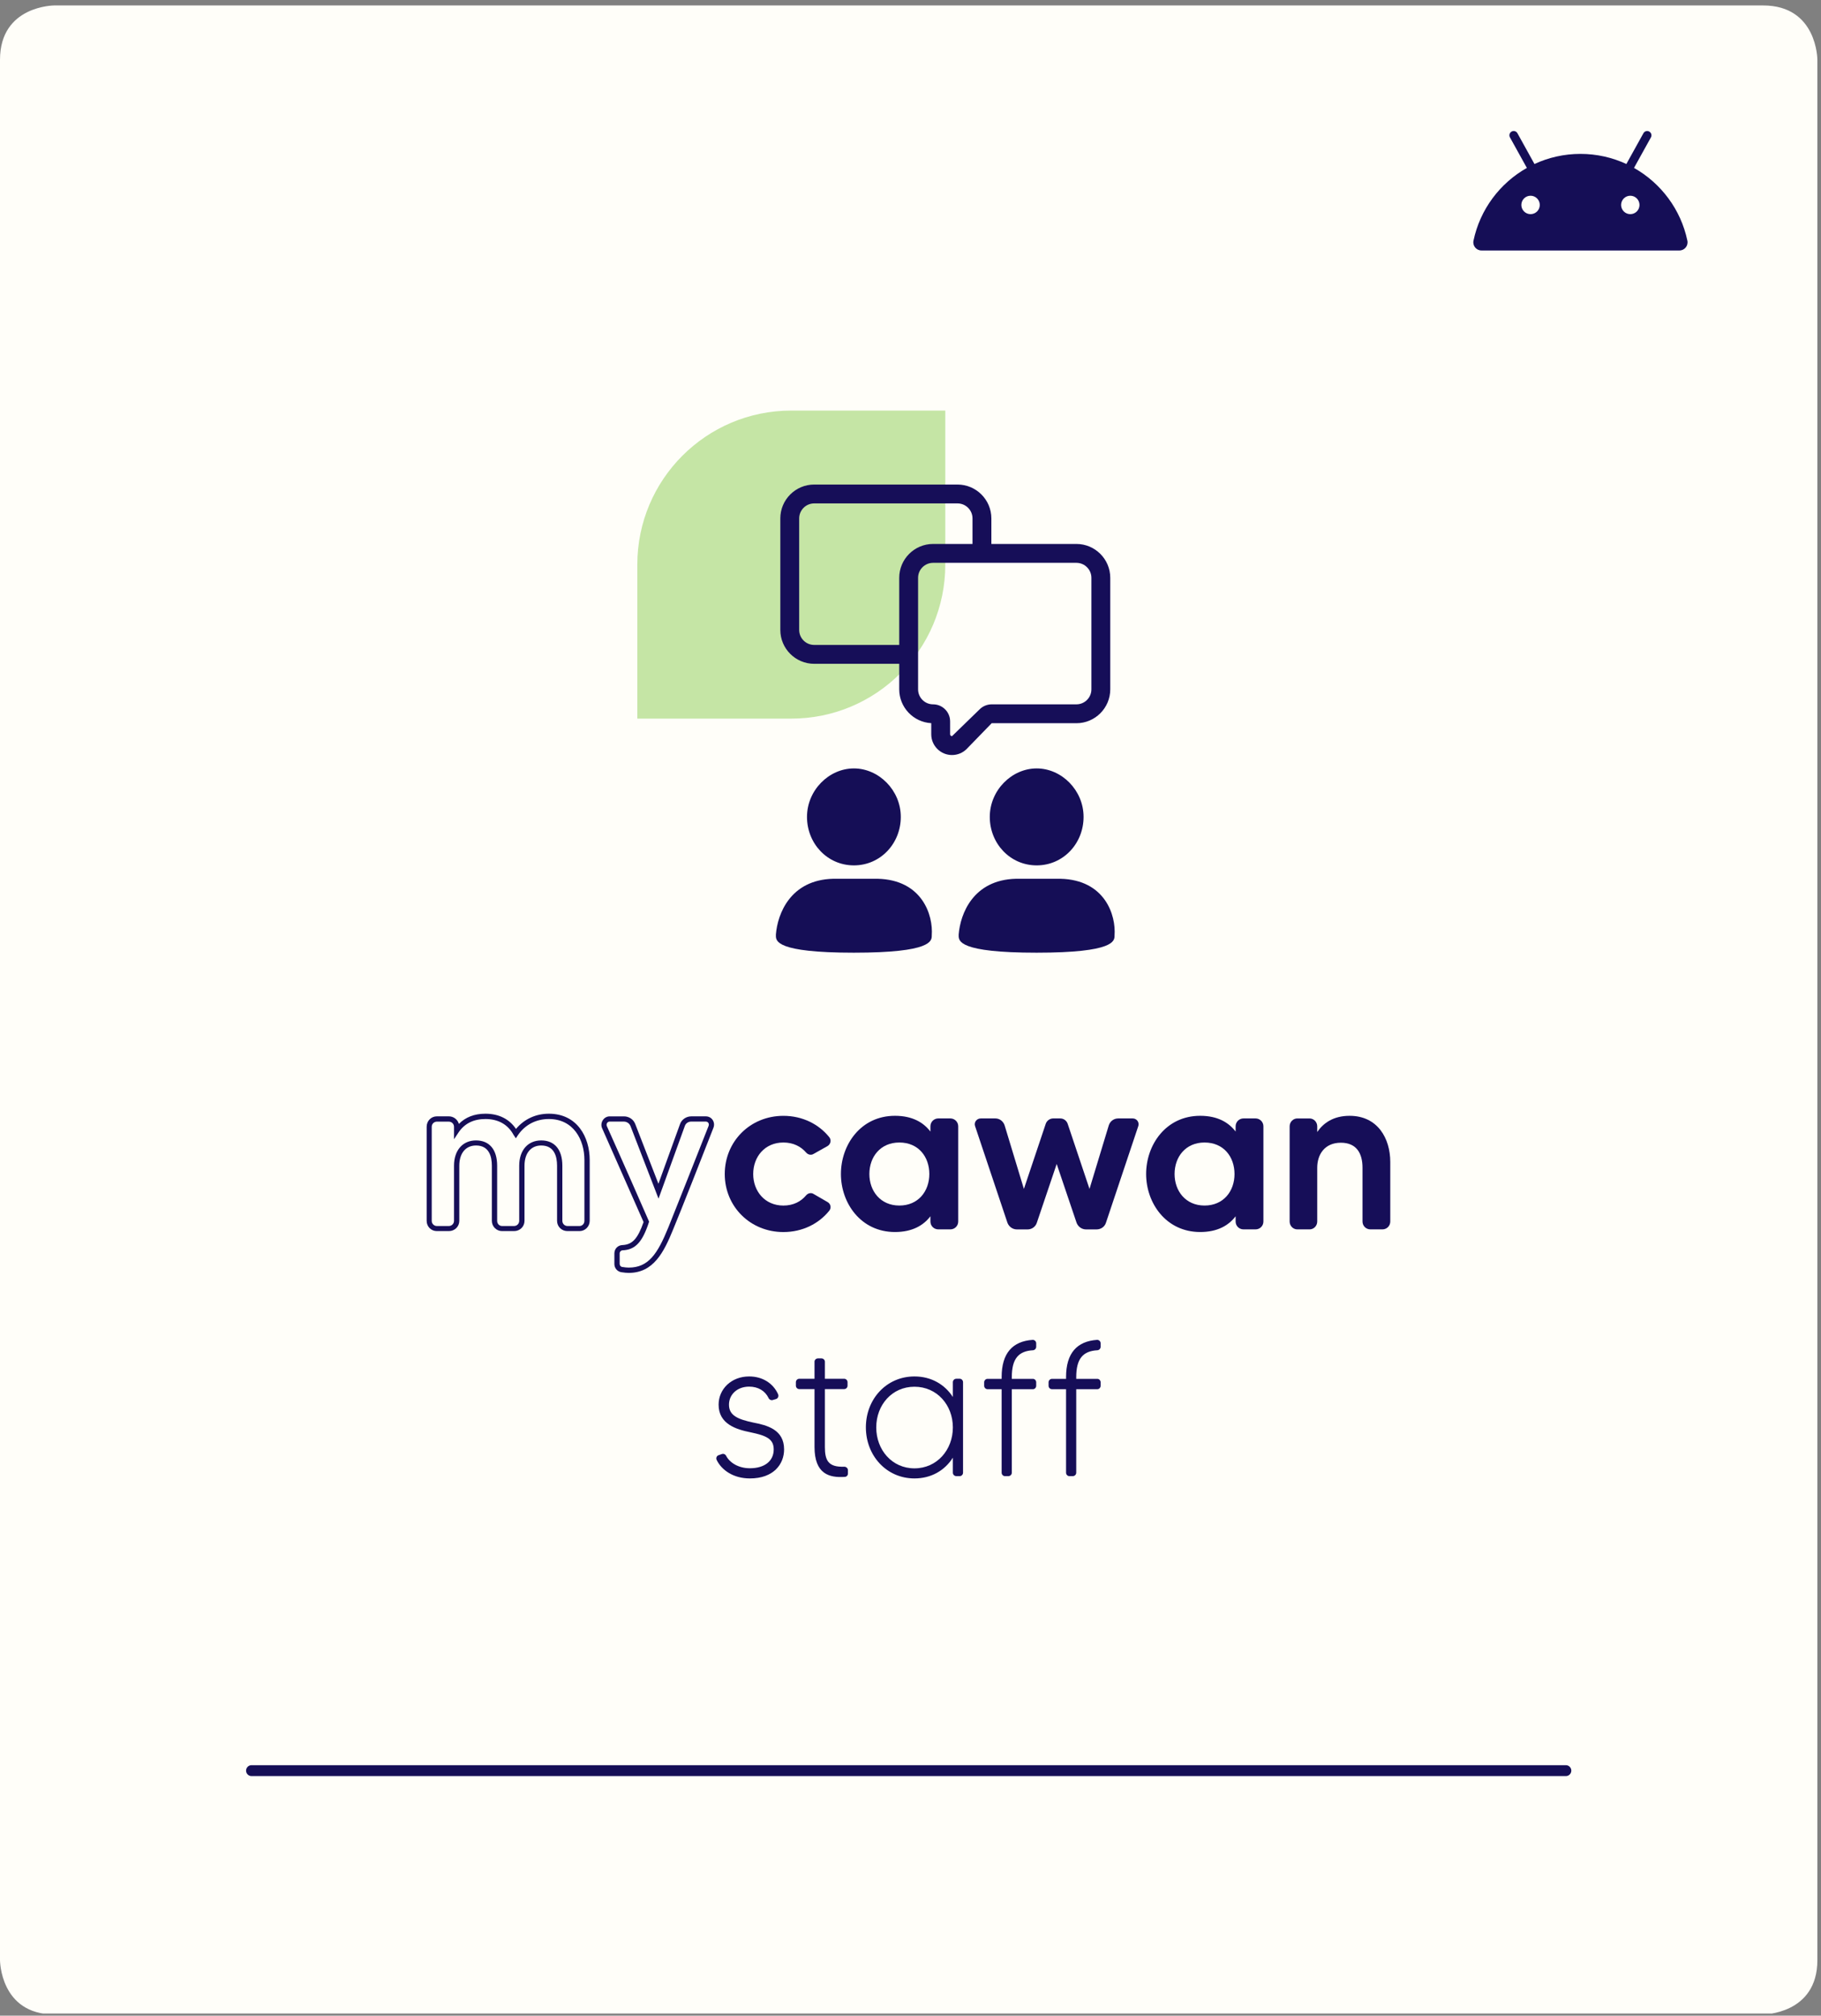 <svg width="272" height="301" viewBox="0 0 272 301" fill="none" xmlns="http://www.w3.org/2000/svg">
<rect x="0" y="0" width="272" height="301" fill="#808080" stroke="none"/>
<g clip-path="url(#clip0_8572_16535)">
<path d="M8.108 0.814C8.108 0.814 0 0.814 0 8.922V292.708C0 292.708 0 300.816 8.108 300.816H263.351C263.351 300.816 271.459 300.816 271.459 292.708V8.922C271.459 8.922 271.459 0.814 263.351 0.814H8.108Z" fill="#FFFEF9"/>
<path d="M37.567 264.409H233.893" stroke="#150E56" stroke-width="1.622" stroke-miterlimit="10" stroke-linecap="round" stroke-linejoin="round"/>
<path d="M228.617 29.229C229.379 29.229 229.995 29.845 229.995 30.605C229.995 31.364 229.379 31.98 228.617 31.98C227.857 31.98 227.241 31.364 227.241 30.605C227.241 29.845 227.857 29.229 228.617 29.229ZM244.89 30.605C244.89 31.364 244.276 31.98 243.516 31.98C242.758 31.98 242.142 31.364 242.142 30.605C242.142 29.845 242.758 29.229 243.516 29.229C244.276 29.229 244.89 29.845 244.89 30.605ZM221.282 37.403H250.851C251.624 37.403 252.201 36.694 252.04 35.938C251.064 31.275 248.095 27.346 244.068 25.076L246.596 20.516C246.766 20.206 246.655 19.816 246.344 19.646C246.038 19.473 245.649 19.587 245.476 19.896L242.928 24.49C240.843 23.523 238.519 22.982 236.068 22.982C233.616 22.982 231.29 23.523 229.201 24.49L226.657 19.896C226.485 19.587 226.095 19.473 225.787 19.646C225.479 19.816 225.366 20.206 225.539 20.514L228.066 25.076C224.04 27.346 221.072 31.275 220.094 35.938C219.934 36.694 220.509 37.403 221.282 37.403Z" fill="#150E56"/>
<g clip-path="url(#clip1_8572_16535)">
<path d="M95.196 84.311C95.196 71.609 105.494 61.311 118.196 61.311H141.196V84.311C141.196 97.014 130.899 107.311 118.196 107.311H95.196V84.311Z" fill="#C5E5A5"/>
</g>
<path d="M143.021 72.357C145.809 72.357 148.078 74.626 148.079 77.415V81.228H160.781C163.569 81.228 165.837 83.497 165.837 86.286V102.939C165.837 105.727 163.569 107.997 160.781 107.998H148.125L144.393 111.843C143.805 112.428 143.026 112.748 142.202 112.749L142.2 112.75C140.49 112.749 139.099 111.36 139.099 109.65V107.99C136.438 107.847 134.316 105.636 134.316 102.939V99.126H121.614C118.824 99.126 116.555 96.857 116.555 94.069V77.415C116.555 74.626 118.825 72.357 121.614 72.357H143.021ZM139.374 84.047C138.139 84.047 137.133 85.051 137.133 86.287V102.941C137.134 104.175 138.138 105.18 139.374 105.18C140.776 105.18 141.917 106.322 141.917 107.724V109.651C141.917 109.807 142.044 109.933 142.2 109.933L146.326 105.925C146.793 105.454 147.451 105.18 148.125 105.18H160.781C162.017 105.18 163.021 104.176 163.021 102.941V86.287C163.021 85.052 162.017 84.048 160.781 84.047H139.374ZM121.613 75.175C120.376 75.175 119.373 76.179 119.373 77.415V94.069C119.373 95.303 120.376 96.308 121.613 96.308H134.316V86.286C134.316 83.497 136.585 81.228 139.374 81.228H145.261V77.415C145.261 76.18 144.257 75.175 143.02 75.175H121.613Z" fill="#160E58"/>
<path d="M127.545 129.227C131.515 129.227 134.55 125.958 134.55 121.988C134.55 118.019 131.281 114.75 127.545 114.75C123.809 114.75 120.54 118.019 120.54 121.988C120.54 125.958 123.575 129.227 127.545 129.227Z" fill="#150E56"/>
<path d="M131.098 131.227H124.446C118.032 131.387 116.132 136.506 115.894 139.546V139.706C115.894 140.505 115.894 142.265 127.534 142.265C139.175 142.265 139.175 140.505 139.175 139.706C139.412 136.666 137.749 131.387 131.098 131.227Z" fill="#150E56"/>
<path d="M154.847 129.227C158.817 129.227 161.852 125.958 161.852 121.988C161.852 118.019 158.583 114.75 154.847 114.75C151.111 114.75 147.842 118.019 147.842 121.988C147.842 125.958 150.877 129.227 154.847 129.227Z" fill="#150E56"/>
<path d="M158.4 131.227H151.748C145.334 131.387 143.434 136.506 143.196 139.546V139.706C143.196 140.505 143.196 142.265 154.836 142.265C166.477 142.265 166.477 140.505 166.477 139.706C166.714 136.666 165.051 131.387 158.4 131.227Z" fill="#150E56"/>
<path d="M81.985 166.311C80.028 166.311 78.297 167.116 77.072 168.583C76.064 167.094 74.492 166.311 72.507 166.311C70.87 166.311 69.539 166.822 68.545 167.834C68.359 167.183 67.758 166.704 67.048 166.704H65.251C64.398 166.704 63.73 167.388 63.73 168.261V182.313C63.73 183.168 64.398 183.839 65.251 183.839H67.048C67.92 183.839 68.604 183.167 68.604 182.313V174.076C68.604 172.212 69.561 171.056 71.102 171.056C73.058 171.056 73.468 172.7 73.468 174.076V182.313C73.468 183.154 74.152 183.839 74.991 183.839H76.788C77.66 183.839 78.344 183.167 78.344 182.313V174.076C78.344 172.212 79.3 171.056 80.841 171.056C82.798 171.056 83.208 172.7 83.208 174.076V182.313C83.208 183.168 83.891 183.839 84.763 183.839H86.561C87.4 183.839 88.082 183.152 88.082 182.313V173.227C88.082 169.783 86.197 166.311 81.985 166.311ZM87.294 182.313C87.294 182.742 86.971 183.081 86.561 183.081H84.763C84.341 183.081 83.997 182.736 83.997 182.313V174.076C83.997 171.677 82.847 170.299 80.841 170.299C78.844 170.299 77.554 171.78 77.554 174.076V182.313C77.554 182.736 77.211 183.081 76.788 183.081H74.991C74.58 183.081 74.258 182.742 74.258 182.313V174.076C74.258 171.677 73.107 170.299 71.102 170.299C69.105 170.299 67.815 171.78 67.815 174.076V182.313C67.815 182.736 67.471 183.081 67.048 183.081H65.251C64.828 183.081 64.486 182.736 64.486 182.313V168.261C64.486 167.837 64.828 167.496 65.251 167.496H67.048C67.471 167.496 67.815 167.837 67.815 168.261V170.123L68.527 169.054C69.421 167.759 70.761 167.103 72.507 167.103C74.419 167.103 75.87 167.917 76.713 169.476L77.05 169.982L77.385 169.48C78.447 167.949 80.082 167.103 81.985 167.103C85.652 167.103 87.294 170.18 87.294 173.227V182.313Z" fill="#160E58"/>
<path d="M105.416 166.705H103.259C102.48 166.705 101.779 167.205 101.555 167.913L98.349 176.773L94.896 167.88C94.632 167.168 93.964 166.707 93.192 166.707H91.068C90.657 166.707 90.287 166.913 90.052 167.264C89.811 167.627 89.763 168.071 89.927 168.46L93.572 176.707C94.79 179.463 95.852 181.867 96.129 182.492C95.251 184.996 94.443 185.868 92.95 185.928C92.264 185.964 91.768 186.496 91.768 187.185V188.757C91.768 189.374 92.226 189.9 92.828 189.982C93.278 190.052 93.612 190.082 93.911 190.082C97.606 190.082 99.158 187.006 100.546 183.59C101.448 181.454 105.402 171.417 106.56 168.423C106.719 168.025 106.676 167.582 106.446 167.239C106.218 166.898 105.842 166.705 105.416 166.705ZM105.839 168.136C104.728 170.975 100.692 181.164 99.826 183.299C98.206 187.271 96.846 189.291 93.911 189.291C93.655 189.291 93.31 189.258 92.923 189.193C92.732 189.173 92.557 188.964 92.557 188.753V187.181C92.557 186.929 92.738 186.734 92.973 186.711C94.882 186.638 95.953 185.503 96.925 182.521L96.952 182.433L96.918 182.346C96.681 181.769 92.458 172.18 90.644 168.162C90.579 168.001 90.595 167.823 90.687 167.687C90.773 167.558 90.909 167.488 91.068 167.488H93.192C93.62 167.488 94.014 167.754 94.172 168.146L98.363 178.993L102.285 168.164C102.414 167.753 102.796 167.486 103.259 167.486H105.416C105.579 167.486 105.721 167.556 105.805 167.68C105.891 167.813 105.903 167.977 105.839 168.136Z" fill="#160E58"/>
<path d="M117.015 170.611C118.486 170.611 119.629 171.201 120.414 172.116C120.708 172.444 121.165 172.542 121.525 172.312L123.617 171.138C124.075 170.844 124.205 170.254 123.878 169.83C122.31 167.869 119.859 166.628 117.015 166.628C112.048 166.628 108.256 170.452 108.256 175.321C108.256 180.159 112.048 183.982 117.015 183.982C119.859 183.982 122.31 182.742 123.878 180.781C124.205 180.358 124.075 179.768 123.617 179.507L121.525 178.296C121.165 178.067 120.708 178.164 120.414 178.493C119.629 179.439 118.486 180.027 117.015 180.027C114.237 180.027 112.505 177.87 112.505 175.321C112.505 172.737 114.237 170.611 117.015 170.611Z" fill="#160E58"/>
<path d="M141.95 167.016H140.153C139.499 167.016 138.975 167.54 138.975 168.192V168.977C137.93 167.604 136.262 166.623 133.681 166.623C128.55 166.623 125.607 170.967 125.607 175.316C125.607 179.629 128.55 183.977 133.681 183.977C136.262 183.977 137.93 182.996 138.975 181.626V182.411C138.975 183.063 139.499 183.584 140.153 183.584H141.95C142.604 183.584 143.127 183.063 143.127 182.411V168.191C143.128 167.54 142.604 167.016 141.95 167.016ZM134.335 180.024C131.491 180.024 129.856 177.833 129.856 175.318C129.856 172.77 131.491 170.611 134.335 170.611C137.179 170.611 138.812 172.735 138.812 175.318C138.812 177.869 137.179 180.024 134.335 180.024Z" fill="#160E58"/>
<path d="M169.205 167.018H167.019C166.363 167.018 165.805 167.443 165.613 168.064L162.737 177.541L159.471 167.801C159.309 167.344 158.883 167.016 158.36 167.016H157.314C156.824 167.016 156.368 167.344 156.206 167.801L152.938 177.541L150.063 168.064C149.866 167.441 149.311 167.018 148.69 167.018H146.498C145.875 167.018 145.452 167.605 145.646 168.163L150.484 182.608C150.712 183.196 151.267 183.589 151.888 183.589H153.493C154.115 183.589 154.666 183.2 154.865 182.608L157.836 173.816L160.811 182.608C161.04 183.196 161.595 183.589 162.216 183.589H163.785C164.437 183.589 164.995 183.2 165.189 182.608L170.024 168.163C170.216 167.605 169.793 167.018 169.205 167.018Z" fill="#160E58"/>
<path d="M187.538 167.016H185.739C185.087 167.016 184.563 167.54 184.563 168.192V168.977C183.518 167.604 181.852 166.623 179.273 166.623C174.139 166.623 171.195 170.967 171.195 175.316C171.195 179.629 174.139 183.977 179.273 183.977C181.856 183.977 183.522 182.996 184.563 181.626V182.411C184.563 183.063 185.087 183.584 185.739 183.584H187.538C188.19 183.584 188.713 183.063 188.713 182.411V168.191C188.713 167.54 188.19 167.016 187.538 167.016ZM179.919 180.024C177.079 180.024 175.444 177.833 175.444 175.318C175.444 172.77 177.079 170.611 179.919 170.611C182.764 170.611 184.397 172.735 184.397 175.318C184.397 177.869 182.765 180.024 179.919 180.024Z" fill="#160E58"/>
<path d="M201.589 166.625C199.168 166.625 197.668 167.703 196.752 169.044V168.194C196.752 167.541 196.228 167.019 195.606 167.019H193.777C193.155 167.019 192.632 167.541 192.632 168.194V182.412C192.632 183.064 193.155 183.585 193.777 183.585H195.606C196.228 183.585 196.752 183.064 196.752 182.412V174.371C196.752 172.441 197.83 170.643 200.281 170.643C202.634 170.643 203.516 172.245 203.516 174.371V182.411C203.516 183.063 204.039 183.584 204.692 183.584H206.49C207.145 183.584 207.663 183.063 207.663 182.411V173.52C207.663 169.99 205.77 166.625 201.589 166.625Z" fill="#160E58"/>
<path d="M117.118 216.444C117.118 218.624 115.569 220.775 112.013 220.775C109.546 220.775 107.797 219.541 107.051 218.021C106.907 217.734 107.051 217.39 107.338 217.304L107.825 217.132C108.083 217.046 108.342 217.161 108.456 217.39C108.973 218.394 110.263 219.254 112.013 219.254C114.221 219.254 115.569 218.165 115.569 216.444C115.569 214.866 114.451 214.379 112.127 213.891C109.976 213.461 107.338 212.658 107.338 209.761C107.338 207.409 109.259 205.545 111.898 205.545C113.877 205.545 115.483 206.549 116.229 208.212C116.343 208.528 116.2 208.843 115.885 208.929L115.397 209.073C115.139 209.13 114.881 208.987 114.795 208.757C114.278 207.696 113.246 207.065 111.898 207.065C110.12 207.065 108.886 208.241 108.886 209.761C108.886 211.396 110.235 211.941 112.5 212.429C114.565 212.83 117.118 213.461 117.118 216.444Z" fill="#160E58"/>
<path d="M126.109 219.025C126.396 219.025 126.654 219.255 126.654 219.541V220.058C126.654 220.316 126.453 220.545 126.166 220.545C123.929 220.689 121.663 220.172 121.663 216.071V207.438H119.398C119.111 207.438 118.881 207.209 118.881 206.922V206.406C118.881 206.119 119.111 205.89 119.398 205.89H121.663V203.337C121.663 203.079 121.893 202.849 122.18 202.849H122.696C122.983 202.849 123.212 203.079 123.212 203.337V205.89H126.08C126.367 205.89 126.596 206.119 126.596 206.406V206.922C126.596 207.209 126.367 207.438 126.08 207.438H123.212V216.071C123.212 218.107 123.728 219.111 126.109 219.025Z" fill="#160E58"/>
<path d="M143.848 206.42V219.914C143.848 220.201 143.618 220.43 143.36 220.43H142.844C142.557 220.43 142.328 220.201 142.328 219.914V217.677C141.123 219.57 139.116 220.775 136.592 220.775C132.404 220.775 129.335 217.362 129.335 213.146C129.335 208.929 132.404 205.545 136.592 205.545C139.116 205.545 141.123 206.75 142.328 208.614V206.406C142.328 206.119 142.557 205.889 142.844 205.889H143.36C143.618 205.889 143.848 206.119 143.848 206.406V206.42ZM142.328 213.16C142.328 209.804 139.947 207.08 136.592 207.08C133.236 207.08 130.884 209.804 130.884 213.16C130.884 216.516 133.236 219.269 136.592 219.269C139.947 219.269 142.328 216.516 142.328 213.16Z" fill="#160E58"/>
<path d="M154.317 201.631C152.137 201.746 151.133 202.893 151.133 205.646V205.904H154.288C154.546 205.904 154.776 206.134 154.776 206.421V206.937C154.776 207.224 154.546 207.453 154.288 207.453H151.133V219.915C151.133 220.202 150.904 220.431 150.617 220.431H150.101C149.843 220.431 149.613 220.202 149.613 219.915V207.453H147.519C147.233 207.453 147.003 207.224 147.003 206.937V206.421C147.003 206.134 147.233 205.904 147.519 205.904H149.613V205.646C149.613 202.061 151.248 200.283 154.259 200.082C154.546 200.082 154.776 200.312 154.776 200.598V201.115C154.776 201.373 154.575 201.602 154.317 201.631Z" fill="#160E58"/>
<path d="M163.939 201.631C161.759 201.746 160.756 202.893 160.756 205.646V205.904H163.91C164.169 205.904 164.398 206.134 164.398 206.421V206.937C164.398 207.224 164.169 207.453 163.91 207.453H160.756V219.915C160.756 220.202 160.526 220.431 160.239 220.431H159.723C159.465 220.431 159.235 220.202 159.235 219.915V207.453H157.142C156.855 207.453 156.625 207.224 156.625 206.937V206.421C156.625 206.134 156.855 205.904 157.142 205.904H159.235V205.646C159.235 202.061 160.87 200.283 163.882 200.082C164.168 200.082 164.398 200.312 164.398 200.598V201.115C164.398 201.373 164.197 201.602 163.939 201.631Z" fill="#160E58"/>
</g>
<defs>
<clipPath id="clip0_8572_16535">
<rect width="271.459" height="300" fill="white" transform="translate(0 0.68)"/>
</clipPath>
<clipPath id="clip1_8572_16535">
<rect width="46" height="46" fill="white" transform="translate(95.196 61.311)"/>
</clipPath>
</defs>
</svg>
